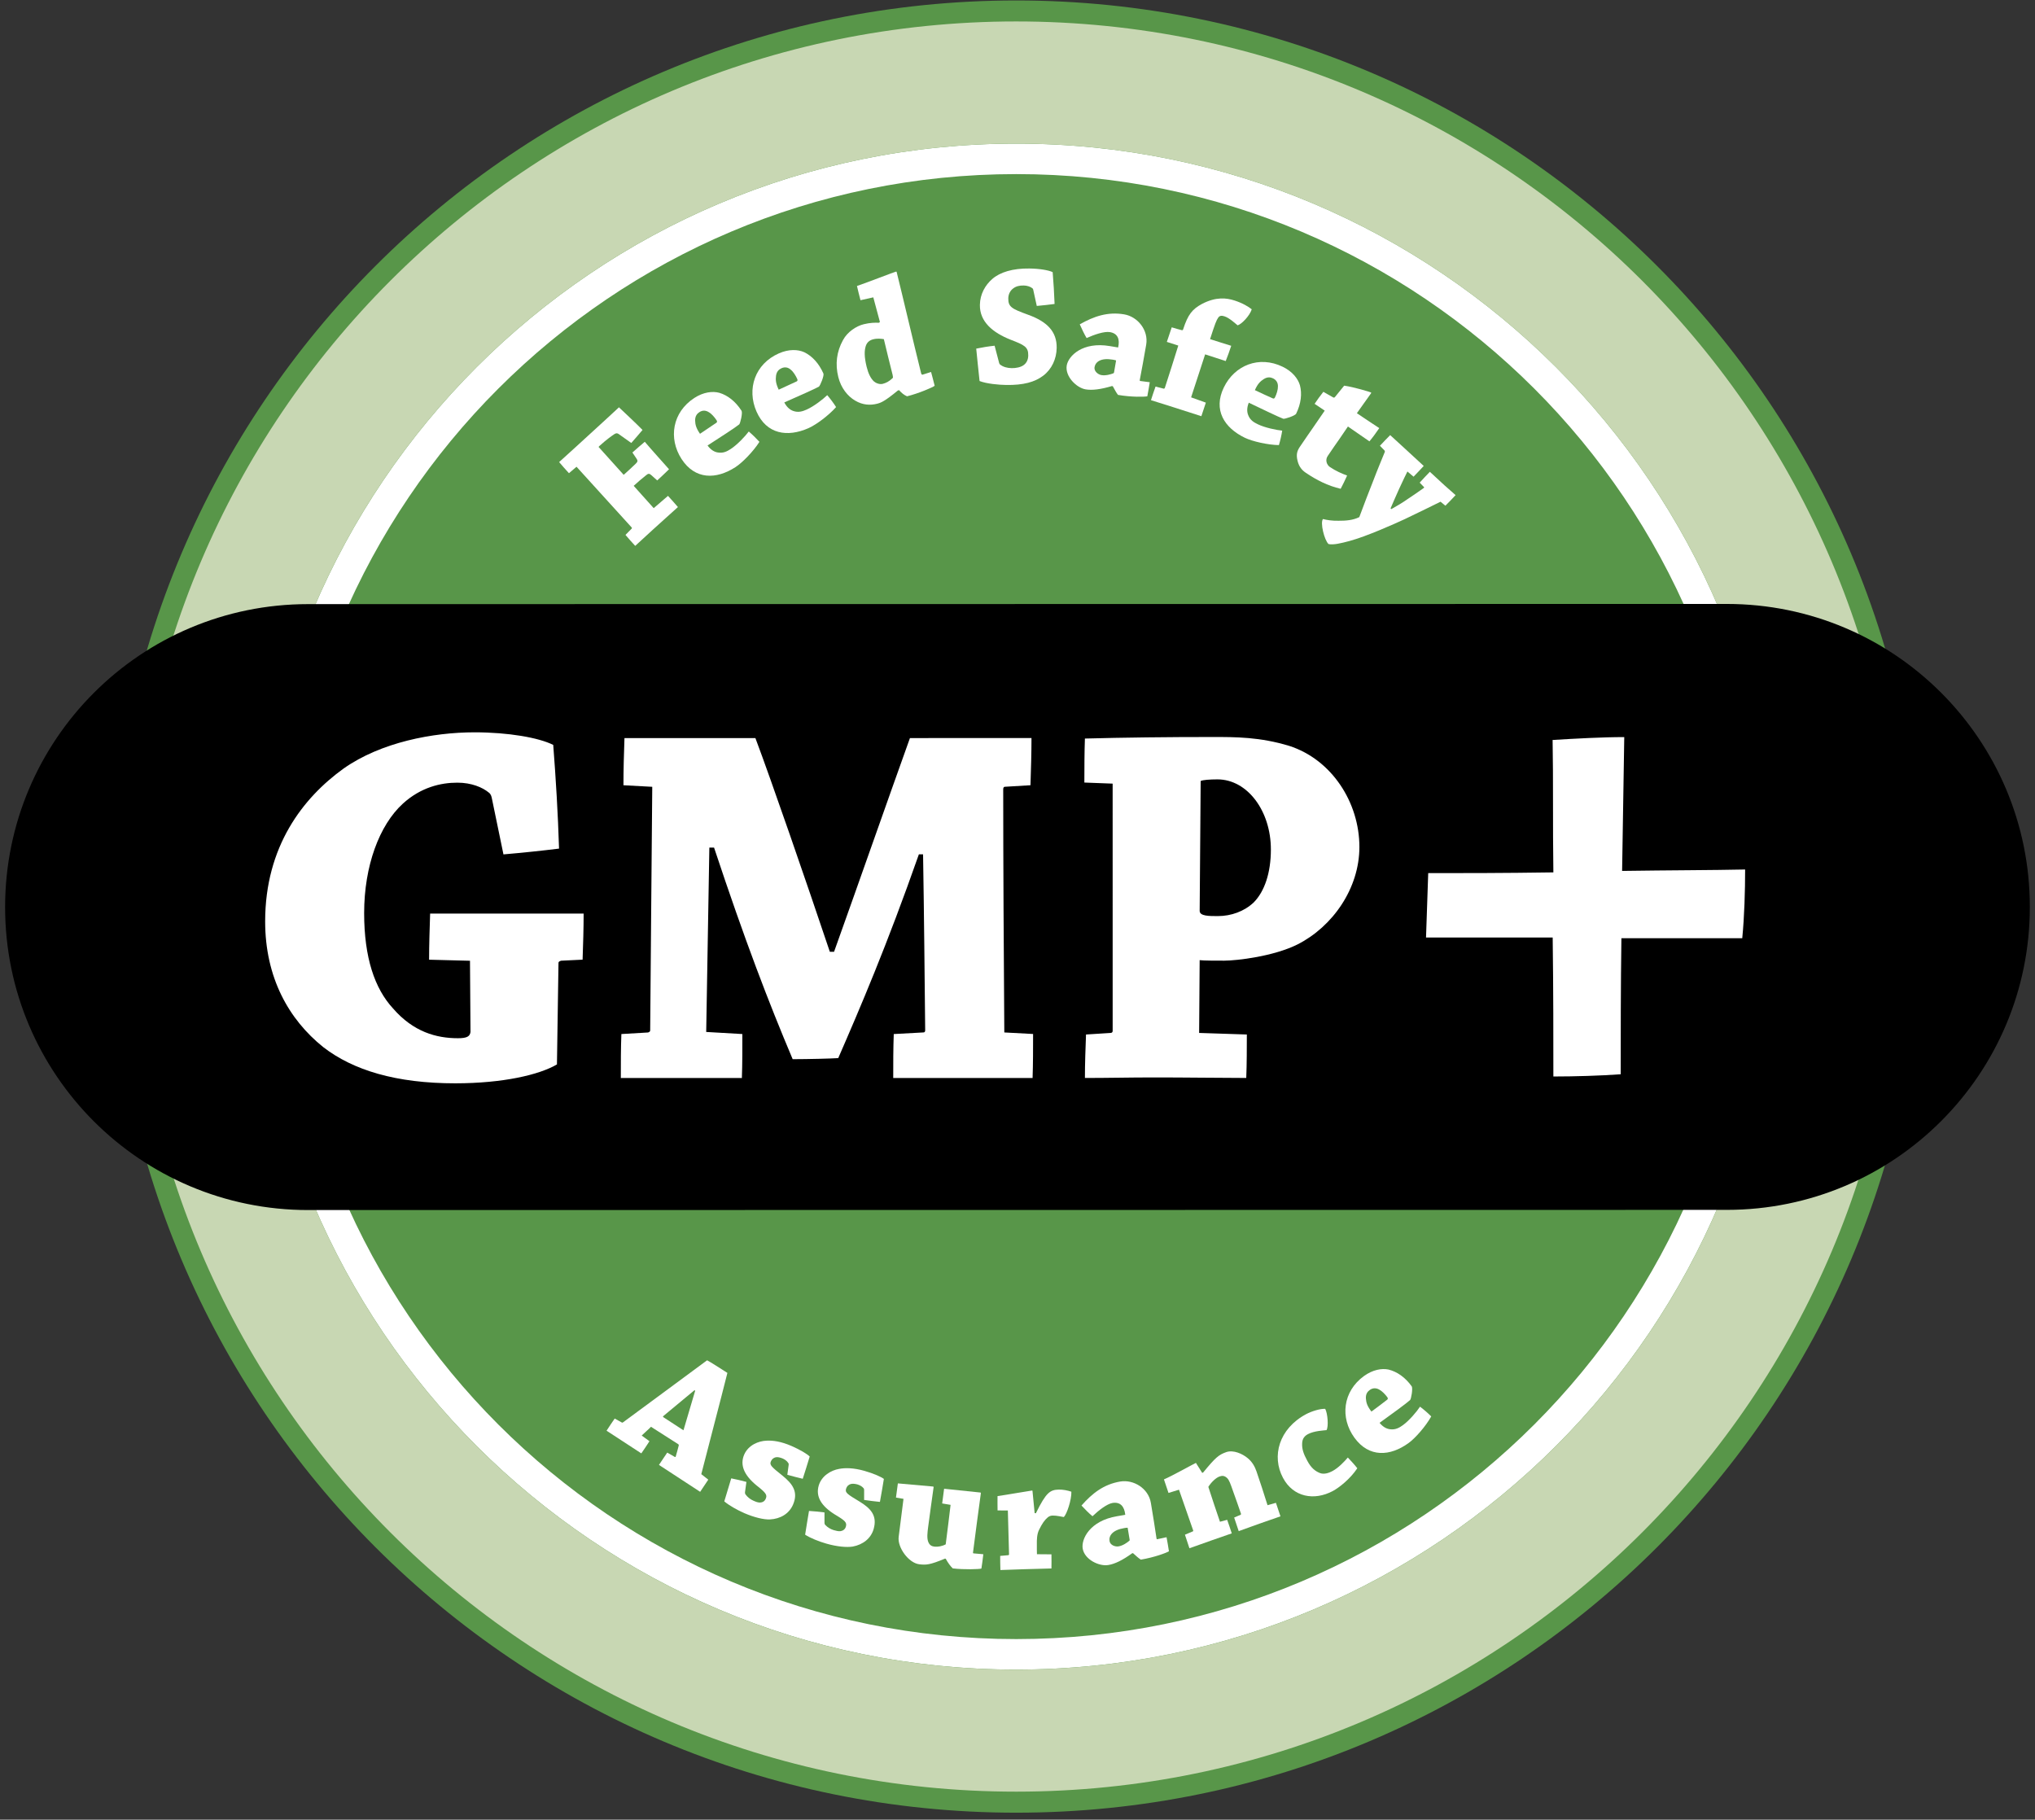 <?xml version="1.0" encoding="UTF-8" standalone="no"?><!DOCTYPE svg PUBLIC "-//W3C//DTD SVG 1.1//EN" "http://www.w3.org/Graphics/SVG/1.1/DTD/svg11.dtd"><svg width="100%" height="100%" viewBox="0 0 104 93" version="1.1" xmlns="http://www.w3.org/2000/svg" xmlns:xlink="http://www.w3.org/1999/xlink" xml:space="preserve" style="fill-rule:evenodd;clip-rule:evenodd;stroke-linejoin:round;stroke-miterlimit:1.414;"><rect x="0" y="0" width="104" height="93" fill="#333333" stroke="none"/><g><path d="M5.627,46.34c0.004,25.574 20.74,46.307 46.313,46.304c25.577,-0.002 46.31,-20.739 46.307,-46.317c-0.003,-25.574 -20.741,-46.306 -46.317,-46.303c-25.574,0.004 -46.305,20.74 -46.303,46.316" style="fill:#589649;fill-rule:nonzero;"/><path d="M51.94,83.771c-20.673,0.003 -37.437,-16.759 -37.438,-37.433c-0.004,-20.675 16.756,-37.437 37.431,-37.44c20.677,-0.003 37.441,16.755 37.442,37.431c0.002,20.675 -16.757,37.439 -37.435,37.442m-0.008,-76.431c-21.536,-0.002 -38.992,17.461 -38.991,38.996c0.003,21.538 17.465,38.998 39,38.994c21.539,-0.003 38.995,-17.465 38.995,-39.002c-0.003,-21.538 -17.466,-38.993 -39.004,-38.988" style="fill:#fff;fill-rule:nonzero;"/><path d="M51.941,85.331c-21.535,0.004 -38.997,-17.456 -39,-38.995c-0.002,-21.535 17.454,-38.997 38.991,-38.996c21.538,-0.004 39.001,17.451 39.004,38.989c0,21.536 -17.456,38.999 -38.995,39.002m-0.01,-84.235c-24.98,0.004 -45.231,20.259 -45.229,45.242c0.002,24.984 20.26,45.234 45.238,45.231c24.986,-0.004 45.235,-20.258 45.233,-45.242c-0.004,-24.982 -20.258,-45.231 -45.242,-45.231" style="fill:#c8d7b3;fill-rule:nonzero;"/><path d="M103.736,46.349c0.003,8.552 -6.93,15.484 -15.484,15.486l-72.505,0.009c-8.552,0 -15.484,-6.929 -15.486,-15.48c0,-8.553 6.932,-15.488 15.48,-15.488l72.509,-0.009c8.553,0.001 15.486,6.931 15.486,15.482" style="fill-rule:nonzero;"/><path d="M25.142,40.828c-0.026,-0.134 -0.054,-0.241 -0.16,-0.32c-0.323,-0.267 -0.884,-0.507 -1.607,-0.507c-0.857,-0.001 -1.873,0.24 -2.784,1.07c-1.205,1.097 -1.981,3.184 -1.981,5.597c0.001,2.274 0.536,3.852 1.474,4.87c1.043,1.205 2.222,1.524 3.317,1.524c0.484,0.002 0.617,-0.106 0.644,-0.32l-0.026,-3.639l-2.09,-0.054c0,-0.724 0.029,-1.636 0.053,-2.357c1.178,0 2.838,0 4.285,0c1.151,0 2.515,-0.001 3.56,0c0,0.722 -0.026,1.605 -0.053,2.355l-1.099,0.053c-0.079,0.026 -0.133,0.054 -0.133,0.107l-0.079,5.195c-0.911,0.532 -2.758,0.963 -5.192,0.965c-3.026,0.002 -5.224,-0.67 -6.749,-1.848c-1.768,-1.417 -2.971,-3.561 -2.971,-6.426c0,-3.828 1.927,-6.316 4.014,-7.818c1.901,-1.336 4.551,-1.846 6.692,-1.847c1.713,0.001 3.266,0.268 4.016,0.643c0.134,1.74 0.242,3.507 0.297,5.3c-0.885,0.11 -1.904,0.216 -2.841,0.296l-0.587,-2.839Z" style="fill:#fff;fill-rule:nonzero;"/><path d="M31.862,40.133c-0.001,-0.75 0.024,-1.66 0.052,-2.41c1.875,-0.002 4.658,-0.001 6.691,-0.001c0.806,2.141 2.6,7.334 3.804,10.921l0.216,0.002c1.284,-3.587 2.782,-7.87 3.878,-10.923c1.875,-0.001 4.421,-0.001 6.212,-0.003c0,0.75 -0.026,1.635 -0.052,2.413l-1.31,0.079c-0.056,0 -0.083,0.052 -0.083,0.132c0,3.803 0.027,8.408 0.056,12.424l1.471,0.079c-0.001,0.697 0,1.526 -0.026,2.248c-0.883,0.002 -2.196,0 -3.214,0.002l-3.908,0c-0.002,-0.724 0.001,-1.553 0.027,-2.247l1.526,-0.083c0.053,0.001 0.081,-0.052 0.08,-0.108c-0.03,-2.808 -0.054,-5.781 -0.108,-8.994l-0.214,-0.001c-1.633,4.658 -3.024,7.898 -4.121,10.416c-0.375,0.025 -1.5,0.053 -2.329,0.055c-1.234,-2.92 -2.436,-6.051 -4.018,-10.815l-0.24,0c-0.054,3.291 -0.108,6.344 -0.161,9.423l1.847,0.107c0.001,0.693 0.003,1.526 -0.024,2.248c-0.94,0 -2.332,0 -3.454,-0.001c-0.963,0.003 -1.846,0.001 -2.732,0.001c0,-0.723 0,-1.554 0.028,-2.248l1.364,-0.08c0.08,-0.028 0.107,-0.055 0.108,-0.107c0.025,-3.829 0.079,-8.673 0.106,-12.449l-1.472,-0.08Z" style="fill:#fff;fill-rule:nonzero;"/><path d="M61.31,46.553c0,0.269 0.479,0.268 0.935,0.267c0.672,-0.001 1.34,-0.239 1.824,-0.695c0.56,-0.563 0.88,-1.525 0.88,-2.704c0.003,-1.981 -1.206,-3.588 -2.729,-3.588c-0.404,0.001 -0.75,0.027 -0.859,0.083l-0.051,6.637Zm-5.893,-6.558c0.002,-0.721 0.002,-1.553 0.028,-2.249c1.927,-0.052 4.285,-0.08 6.505,-0.079c1.204,-0.001 2.437,-0.001 3.934,0.453c2.171,0.696 3.589,2.889 3.589,5.167c0.001,2.115 -1.363,4.066 -3.156,4.978c-1.233,0.618 -3.106,0.83 -3.749,0.833c-0.348,0 -1.071,0.001 -1.258,-0.026l-0.027,3.72l2.438,0.08c-0.002,0.697 0,1.498 -0.03,2.221c-1.337,-0.001 -3.183,-0.029 -4.816,-0.027c-1.151,0.001 -2.383,0.029 -3.429,0.027c-0.001,-0.723 0.03,-1.523 0.056,-2.221l1.257,-0.08c0.08,-0.001 0.106,-0.056 0.105,-0.108l-0.001,-12.634l-1.446,-0.055Z" style="fill:#fff;fill-rule:nonzero;"/><path d="M82.863,47.952c-0.036,2.478 -0.035,4.993 -0.036,6.952c-1.072,0.077 -2.329,0.113 -3.441,0.114c-0.001,-1.888 0.002,-4.365 -0.035,-7.102c-2.479,0.001 -4.845,0.001 -6.473,0c0.038,-1.036 0.074,-2.219 0.112,-3.292c1.517,0.002 3.882,0 6.396,-0.038c-0.035,-2.402 -0.001,-4.806 -0.039,-6.767c1.185,-0.072 2.555,-0.148 3.662,-0.147c-0.034,1.886 -0.073,4.326 -0.11,6.839c2.367,-0.035 4.661,-0.036 6.287,-0.072c0,1.072 -0.037,2.401 -0.147,3.513l-6.176,0Z" style="fill:#fff;fill-rule:nonzero;"/><path d="M35.491,71.052c-0.533,0.44 -1.098,0.914 -1.586,1.316c-0.026,0.027 -0.029,0.045 -0.014,0.056l1.038,0.676c0.174,-0.59 0.393,-1.318 0.599,-2.024l-0.037,-0.024Zm-3.716,1.648c0.019,0.016 0.043,0.011 0.067,-0.007c1.246,-0.912 3.043,-2.251 4.294,-3.17c0.144,0.075 0.484,0.285 1.038,0.644c-0.385,1.542 -0.962,3.706 -1.334,5.175l0.357,0.281c-0.13,0.2 -0.278,0.414 -0.415,0.622c-0.254,-0.165 -0.618,-0.403 -0.895,-0.585c-0.389,-0.252 -0.858,-0.564 -1.21,-0.79c0.141,-0.218 0.285,-0.421 0.423,-0.63l0.38,0.218c0.022,0.014 0.047,0.01 0.054,-0.018c0.036,-0.138 0.124,-0.419 0.153,-0.561c0.011,-0.035 -0.007,-0.056 -0.029,-0.071l-1.388,-0.887c-0.139,0.146 -0.341,0.311 -0.475,0.447l0.396,0.29c-0.13,0.202 -0.272,0.419 -0.416,0.622c-0.298,-0.197 -0.68,-0.44 -1.043,-0.681c-0.256,-0.167 -0.51,-0.332 -0.733,-0.478c0.14,-0.215 0.278,-0.426 0.416,-0.621l0.36,0.2Z" style="fill:#fff;fill-rule:nonzero;"/><path d="M38.074,76.261c-0.002,0.028 -0.005,0.064 0.027,0.118c0.105,0.143 0.25,0.254 0.398,0.317c0.113,0.051 0.221,0.097 0.336,0.098c0.12,-0.004 0.236,-0.053 0.296,-0.19c0.09,-0.204 0.018,-0.304 -0.476,-0.693c-0.643,-0.532 -0.846,-1.048 -0.624,-1.566c0.212,-0.489 0.732,-0.7 1.146,-0.714c0.319,-0.018 0.741,0.039 1.273,0.271c0.448,0.194 0.818,0.421 0.93,0.539c-0.113,0.377 -0.233,0.763 -0.355,1.137c-0.241,-0.056 -0.518,-0.128 -0.788,-0.204l0.066,-0.488c0.006,-0.034 0.011,-0.082 -0.018,-0.113c-0.061,-0.105 -0.181,-0.185 -0.28,-0.229c-0.099,-0.042 -0.242,-0.084 -0.339,-0.069c-0.095,0.016 -0.203,0.066 -0.272,0.221c-0.076,0.181 0.045,0.282 0.6,0.726c0.517,0.42 0.815,0.831 0.532,1.483c-0.2,0.46 -0.643,0.724 -1.182,0.751c-0.314,0.012 -0.79,-0.101 -1.306,-0.322c-0.384,-0.169 -0.788,-0.401 -1.023,-0.601c0.116,-0.396 0.235,-0.79 0.355,-1.176c0.25,0.05 0.517,0.11 0.776,0.181l-0.072,0.523Z" style="fill:#fff;fill-rule:nonzero;"/><path d="M42.136,77.826c0,0.031 0.002,0.065 0.042,0.115c0.121,0.127 0.28,0.218 0.433,0.263c0.124,0.033 0.233,0.065 0.348,0.051c0.118,-0.022 0.227,-0.085 0.27,-0.231c0.058,-0.213 -0.026,-0.301 -0.563,-0.62c-0.711,-0.443 -0.98,-0.926 -0.828,-1.468c0.147,-0.514 0.635,-0.791 1.042,-0.862c0.311,-0.061 0.739,-0.058 1.298,0.1c0.472,0.135 0.864,0.31 0.993,0.412c-0.064,0.386 -0.129,0.786 -0.202,1.174c-0.243,-0.023 -0.53,-0.059 -0.808,-0.1l0.001,-0.49c0.003,-0.038 -0.004,-0.085 -0.032,-0.113c-0.076,-0.096 -0.207,-0.158 -0.31,-0.19c-0.102,-0.028 -0.252,-0.049 -0.344,-0.02c-0.092,0.028 -0.194,0.092 -0.24,0.255c-0.054,0.186 0.08,0.273 0.69,0.64c0.568,0.345 0.918,0.715 0.723,1.401c-0.135,0.479 -0.542,0.801 -1.07,0.9c-0.31,0.049 -0.798,0.005 -1.338,-0.148c-0.404,-0.114 -0.835,-0.291 -1.094,-0.459c0.062,-0.409 0.132,-0.814 0.198,-1.214c0.254,0.018 0.524,0.039 0.791,0.076l0,0.528Z" style="fill:#fff;fill-rule:nonzero;"/><path d="M48.294,79.659c-0.784,0.326 -0.966,0.329 -1.318,0.288c-0.541,-0.067 -1.116,-0.857 -1.049,-1.397c0.084,-0.672 0.177,-1.371 0.247,-1.946l-0.385,-0.065c0.028,-0.239 0.07,-0.493 0.097,-0.725c0.375,0.03 1.681,0.153 1.805,0.161c0.016,0.002 0.025,0.02 0.021,0.038c-0.084,0.619 -0.198,1.395 -0.28,2.041c-0.031,0.257 -0.077,0.565 0.016,0.773c0.083,0.181 0.205,0.206 0.329,0.221c0.143,0.015 0.371,-0.019 0.554,-0.119c0.082,-0.6 0.182,-1.478 0.249,-2.018l-0.43,-0.072c0.029,-0.249 0.073,-0.518 0.099,-0.751c0.339,0.032 1.731,0.179 1.865,0.194c0.008,0.003 0.013,0.029 0.013,0.038c-0.125,0.937 -0.273,1.995 -0.399,3.014c-0.007,0.034 0.001,0.054 0.029,0.057l0.496,0.043c-0.026,0.23 -0.059,0.496 -0.098,0.732c-0.095,0.035 -0.889,0.062 -1.463,-0.008c-0.119,-0.114 -0.23,-0.26 -0.361,-0.494l-0.037,-0.005Z" style="fill:#fff;fill-rule:nonzero;"/><path d="M50.981,77.196c-0.007,-0.242 -0.001,-0.507 -0.002,-0.732c0.401,-0.055 1.715,-0.284 1.77,-0.286c0.008,0 0.016,0.01 0.017,0.024c0.035,0.376 0.073,0.747 0.11,1.131l0.063,0.007c0.524,-1.065 0.723,-1.197 1.17,-1.209c0.214,-0.005 0.457,0.043 0.644,0.108c0.013,0.41 -0.227,1.137 -0.385,1.295c-0.08,-0.009 -0.356,-0.08 -0.572,-0.076c-0.088,0.003 -0.166,0.025 -0.246,0.089c-0.165,0.139 -0.286,0.31 -0.446,0.636c-0.11,0.217 -0.121,0.503 -0.115,0.761c-0.004,0.151 0.003,0.356 0.005,0.49l0.741,0.006c0.005,0.233 0.004,0.491 0,0.722c-0.382,0.011 -0.925,0.025 -1.352,0.037c-0.384,0.01 -0.884,0.034 -1.257,0.043c-0.006,-0.233 -0.013,-0.5 -0.011,-0.722l0.419,-0.037c0.017,-0.003 0.034,-0.02 0.034,-0.036c-0.02,-0.722 -0.041,-1.544 -0.061,-2.247l-0.526,-0.004Z" style="fill:#fff;fill-rule:nonzero;"/><path d="M57.165,79.033c0.228,-0.039 0.438,-0.191 0.557,-0.293c0.015,-0.019 0.009,-0.046 0.008,-0.054c-0.035,-0.213 -0.065,-0.382 -0.101,-0.607c-0.056,0 -0.125,0.01 -0.186,0.022c-0.579,0.096 -0.788,0.385 -0.738,0.665c0.034,0.203 0.285,0.296 0.46,0.267m0.693,0.354c-0.486,0.351 -0.884,0.547 -1.218,0.599c-0.458,0.08 -1.212,-0.272 -1.308,-0.838c-0.082,-0.481 0.357,-1.422 1.755,-1.656c0.184,-0.031 0.336,-0.056 0.42,-0.072c-0.045,-0.435 -0.255,-0.668 -0.652,-0.606c-0.288,0.049 -0.712,0.382 -1.023,0.679c-0.189,-0.155 -0.386,-0.361 -0.562,-0.547c0.547,-0.623 1.136,-1.086 1.981,-1.227c0.676,-0.114 1.441,0.345 1.565,1.093c0.1,0.578 0.229,1.414 0.285,1.796c0.009,0.053 0.011,0.071 0.054,0.056l0.462,-0.099c0.038,0.231 0.093,0.493 0.122,0.719c-0.133,0.081 -0.736,0.309 -1.437,0.427c-0.103,-0.066 -0.243,-0.186 -0.4,-0.332l-0.044,0.008Z" style="fill:#fff;fill-rule:nonzero;"/><path d="M59.717,76.302c-0.079,-0.225 -0.158,-0.482 -0.233,-0.692c0.412,-0.173 1.574,-0.824 1.627,-0.84c0.016,-0.006 0.018,0.003 0.022,0.02c0.105,0.164 0.197,0.319 0.303,0.481l0.046,-0.006c0.641,-0.782 0.802,-0.913 1.188,-1.05c0.363,-0.124 0.824,0.084 1.089,0.304c0.25,0.204 0.375,0.453 0.454,0.68c0.167,0.481 0.396,1.185 0.565,1.73l0.429,-0.122c0.077,0.217 0.162,0.472 0.232,0.691c-0.319,0.115 -0.725,0.255 -1.086,0.378c-0.362,0.129 -0.755,0.274 -1.048,0.378c-0.076,-0.22 -0.158,-0.476 -0.233,-0.694l0.33,-0.142c0.015,-0.005 0.025,-0.03 0.021,-0.047c-0.114,-0.348 -0.286,-0.816 -0.399,-1.136c-0.137,-0.394 -0.206,-0.598 -0.317,-0.699c-0.141,-0.13 -0.259,-0.118 -0.385,-0.074c-0.183,0.064 -0.426,0.298 -0.569,0.53c0.163,0.5 0.426,1.303 0.594,1.783l0.368,-0.099c0.079,0.225 0.166,0.471 0.235,0.692c-0.298,0.104 -0.718,0.251 -1.054,0.367c-0.345,0.12 -0.781,0.282 -1.11,0.394c-0.075,-0.215 -0.155,-0.472 -0.229,-0.692l0.401,-0.17c0.025,-0.006 0.027,-0.027 0.022,-0.043l-0.727,-2.087l-0.536,0.165Z" style="fill:#fff;fill-rule:nonzero;"/><path d="M66.749,72.276c0.285,-0.151 0.723,-0.287 0.977,-0.271c0.128,0.236 0.178,0.918 0.066,1.087c-0.125,0.017 -0.631,0.034 -0.944,0.203c-0.174,0.092 -0.292,0.225 -0.301,0.474c-0.015,0.279 0.066,0.529 0.262,0.888c0.201,0.379 0.416,0.536 0.647,0.628c0.215,0.084 0.47,-0.009 0.636,-0.099c0.305,-0.162 0.604,-0.476 0.79,-0.694c0.165,0.176 0.352,0.376 0.484,0.549c-0.364,0.548 -0.927,0.989 -1.249,1.162c-0.958,0.512 -2.026,0.313 -2.548,-0.67c-0.593,-1.108 -0.211,-2.514 1.18,-3.257" style="fill:#fff;fill-rule:nonzero;"/><path d="M69.805,71.479c0.017,0.21 0.064,0.382 0.283,0.665c0.25,-0.183 0.602,-0.447 0.804,-0.607c0.043,-0.033 0.043,-0.076 0.009,-0.126c-0.11,-0.153 -0.283,-0.326 -0.417,-0.393c-0.151,-0.086 -0.325,-0.093 -0.482,0.022c-0.116,0.084 -0.212,0.207 -0.197,0.439m-0.1,-1.151c0.449,-0.325 0.908,-0.405 1.257,-0.332c0.431,0.107 0.847,0.389 1.185,0.858c0.067,0.108 -0.03,0.656 -0.084,0.7c-0.178,0.165 -0.914,0.701 -1.559,1.165c0.19,0.231 0.38,0.31 0.538,0.328c0.282,0.037 0.481,-0.084 0.66,-0.214c0.316,-0.229 0.704,-0.686 0.869,-0.94c0.194,0.146 0.414,0.337 0.573,0.498c-0.277,0.499 -0.808,1.106 -1.153,1.357c-0.951,0.69 -2.026,0.757 -2.772,-0.268c-0.744,-1.025 -0.595,-2.366 0.486,-3.152" style="fill:#fff;fill-rule:nonzero;"/><path d="M29.077,24.184c-0.167,-0.185 -0.35,-0.382 -0.502,-0.568c0.243,-0.222 0.587,-0.533 0.869,-0.789c0.2,-0.181 1.394,-1.278 1.54,-1.41c0.27,-0.246 0.494,-0.463 0.648,-0.6c0.402,0.382 0.809,0.757 1.205,1.157c-0.166,0.2 -0.375,0.436 -0.575,0.666l-0.639,-0.454c-0.067,-0.049 -0.132,-0.063 -0.233,0.007c-0.106,0.072 -0.355,0.237 -0.751,0.595c-0.018,0.017 -0.038,0.037 -0.048,0.055l1.283,1.425c0.22,-0.196 0.417,-0.377 0.616,-0.57c0.116,-0.107 0.103,-0.165 0.037,-0.262l-0.208,-0.309c0.213,-0.19 0.424,-0.371 0.633,-0.548c0.197,0.23 0.414,0.48 0.628,0.718c0.223,0.244 0.433,0.489 0.611,0.686c-0.192,0.186 -0.389,0.378 -0.603,0.571l-0.307,-0.274c-0.092,-0.088 -0.16,-0.083 -0.266,0.012c-0.217,0.172 -0.422,0.346 -0.63,0.538l1.023,1.141l0.73,-0.628c0.168,0.186 0.349,0.382 0.508,0.572c-0.363,0.331 -0.864,0.773 -1.278,1.153c-0.311,0.28 -0.636,0.587 -0.905,0.831c-0.163,-0.175 -0.349,-0.384 -0.497,-0.561l0.319,-0.324c0.013,-0.012 0.014,-0.036 0.001,-0.052l-2.822,-3.107l-0.387,0.329Z" style="fill:#fff;fill-rule:nonzero;"/><path d="M35.525,21.492c0.007,0.209 0.047,0.385 0.249,0.679c0.26,-0.171 0.622,-0.416 0.834,-0.562c0.045,-0.03 0.049,-0.075 0.014,-0.128c-0.101,-0.157 -0.261,-0.338 -0.393,-0.411c-0.149,-0.098 -0.319,-0.115 -0.483,-0.008c-0.12,0.078 -0.223,0.196 -0.221,0.43m-0.038,-1.154c0.464,-0.301 0.929,-0.356 1.276,-0.262c0.424,0.127 0.822,0.433 1.135,0.919c0.062,0.11 -0.065,0.649 -0.121,0.696c-0.187,0.154 -0.95,0.648 -1.617,1.078c0.174,0.236 0.362,0.331 0.515,0.355c0.282,0.053 0.483,-0.055 0.671,-0.177c0.33,-0.214 0.738,-0.648 0.921,-0.894c0.185,0.158 0.393,0.362 0.544,0.529c-0.306,0.484 -0.867,1.061 -1.225,1.293c-0.989,0.639 -2.065,0.646 -2.755,-0.416c-0.686,-1.063 -0.465,-2.396 0.656,-3.121" style="fill:#fff;fill-rule:nonzero;"/><path d="M39.659,19.206c-0.026,0.205 -0.015,0.387 0.137,0.71c0.285,-0.128 0.682,-0.313 0.916,-0.422c0.047,-0.021 0.058,-0.067 0.033,-0.121c-0.077,-0.175 -0.206,-0.379 -0.327,-0.473c-0.128,-0.12 -0.294,-0.161 -0.473,-0.083c-0.131,0.059 -0.253,0.159 -0.286,0.389m0.147,-1.146c0.505,-0.224 0.972,-0.205 1.299,-0.057c0.397,0.194 0.745,0.561 0.978,1.091c0.041,0.116 -0.172,0.627 -0.231,0.665c-0.211,0.12 -1.044,0.49 -1.77,0.809c0.137,0.261 0.305,0.382 0.455,0.435c0.266,0.096 0.486,0.019 0.69,-0.071c0.358,-0.159 0.831,-0.522 1.049,-0.736c0.158,0.182 0.332,0.417 0.453,0.609c-0.377,0.427 -1.024,0.908 -1.414,1.079c-1.075,0.474 -2.141,0.311 -2.652,-0.847c-0.51,-1.158 -0.08,-2.439 1.143,-2.977" style="fill:#fff;fill-rule:nonzero;"/><path d="M45.17,17.334c-0.135,-0.023 -0.34,-0.047 -0.548,0.008c-0.166,0.041 -0.313,0.144 -0.376,0.341c-0.075,0.238 -0.083,0.544 0.044,1.065c0.086,0.343 0.202,0.584 0.369,0.743c0.096,0.087 0.292,0.167 0.447,0.128c0.172,-0.044 0.32,-0.113 0.513,-0.295c0.023,-0.024 0.02,-0.069 -0.001,-0.163c-0.142,-0.564 -0.315,-1.262 -0.448,-1.827m0.717,2.623c-0.679,0.557 -0.862,0.627 -1.07,0.679c-0.336,0.084 -0.727,0.071 -1.116,-0.163c-0.376,-0.218 -0.72,-0.639 -0.859,-1.202c-0.166,-0.665 -0.085,-1.299 0.238,-1.886c0.225,-0.424 0.682,-0.722 1.063,-0.814c0.312,-0.08 0.596,-0.085 0.771,-0.074l0.055,-0.04c-0.103,-0.391 -0.223,-0.827 -0.338,-1.26l-0.655,0.146c-0.067,-0.24 -0.123,-0.492 -0.18,-0.726c0.5,-0.171 1.9,-0.713 1.993,-0.735c0.011,-0.002 0.029,-0.001 0.035,0.019c0.344,1.384 0.857,3.596 1.25,5.173c0.012,0.051 0.039,0.081 0.073,0.075l0.436,-0.138c0.061,0.214 0.127,0.484 0.184,0.706c-0.108,0.085 -0.822,0.39 -1.411,0.537c-0.152,-0.062 -0.28,-0.17 -0.407,-0.313l-0.062,0.016Z" style="fill:#fff;fill-rule:nonzero;"/><path d="M51.063,18.557c0.01,0.024 0.028,0.071 0.053,0.078c0.15,0.12 0.365,0.177 0.589,0.18c0.211,0.004 0.472,-0.044 0.624,-0.166c0.136,-0.105 0.217,-0.267 0.22,-0.479c0.01,-0.447 -0.212,-0.54 -0.903,-0.809c-0.895,-0.354 -1.583,-0.908 -1.568,-1.781c0.009,-0.552 0.275,-1.01 0.628,-1.318c0.398,-0.35 1.052,-0.552 1.906,-0.539c0.509,0.006 0.979,0.085 1.185,0.186c0.044,0.537 0.079,1.091 0.098,1.626c-0.269,0.04 -0.598,0.07 -0.91,0.101l-0.182,-0.832c-0.01,-0.036 -0.019,-0.054 -0.039,-0.069c-0.102,-0.084 -0.272,-0.141 -0.449,-0.144c-0.213,-0.003 -0.392,0.038 -0.536,0.151c-0.121,0.088 -0.245,0.256 -0.25,0.503c-0.008,0.448 0.187,0.539 1.009,0.84c0.975,0.352 1.477,0.859 1.464,1.698c-0.009,0.561 -0.25,1.084 -0.683,1.414c-0.431,0.332 -1.024,0.492 -1.898,0.478c-0.376,-0.005 -0.997,-0.06 -1.36,-0.201c-0.062,-0.559 -0.115,-1.113 -0.171,-1.656c0.288,-0.061 0.635,-0.117 0.94,-0.149l0.233,0.888Z" style="fill:#fff;fill-rule:nonzero;"/><path d="M56.286,19.17c0.229,0.038 0.476,-0.037 0.622,-0.094c0.022,-0.016 0.025,-0.041 0.027,-0.05c0.035,-0.21 0.065,-0.377 0.104,-0.606c-0.053,-0.018 -0.121,-0.03 -0.182,-0.04c-0.582,-0.099 -0.872,0.105 -0.92,0.386c-0.033,0.203 0.174,0.373 0.349,0.404m0.537,0.562c-0.572,0.17 -1.013,0.225 -1.347,0.167c-0.458,-0.079 -1.055,-0.659 -0.96,-1.221c0.083,-0.483 0.805,-1.228 2.203,-0.99c0.185,0.031 0.335,0.055 0.424,0.071c0.098,-0.426 -0.022,-0.718 -0.418,-0.785c-0.291,-0.049 -0.8,0.127 -1.193,0.303c-0.126,-0.21 -0.244,-0.466 -0.35,-0.701c0.721,-0.409 1.43,-0.653 2.273,-0.509c0.68,0.116 1.248,0.802 1.122,1.549c-0.1,0.581 -0.251,1.412 -0.325,1.787c-0.007,0.054 -0.008,0.073 0.036,0.071l0.471,0.061c-0.04,0.229 -0.078,0.493 -0.125,0.72c-0.149,0.029 -0.794,0.048 -1.497,-0.072c-0.076,-0.096 -0.167,-0.255 -0.268,-0.445l-0.046,-0.006Z" style="fill:#fff;fill-rule:nonzero;"/><path d="M61.626,20.578c-0.072,0.232 -0.159,0.466 -0.23,0.693c-0.418,-0.134 -0.988,-0.315 -1.461,-0.469c-0.349,-0.112 -0.783,-0.245 -1.114,-0.35c0.078,-0.241 0.15,-0.468 0.234,-0.695l0.422,0.108c0.019,-0.003 0.043,-0.013 0.05,-0.032c0.219,-0.676 0.475,-1.474 0.69,-2.172c-0.143,-0.045 -0.381,-0.122 -0.585,-0.187c0.084,-0.258 0.175,-0.516 0.25,-0.745c0.163,0.051 0.37,0.109 0.515,0.146c0.036,0.005 0.057,-0.001 0.071,-0.052c0.243,-0.746 0.461,-1.021 0.962,-1.291c0.721,-0.374 1.253,-0.306 1.667,-0.172c0.405,0.131 0.713,0.315 0.874,0.449c-0.101,0.325 -0.517,0.763 -0.722,0.818c-0.068,-0.051 -0.412,-0.377 -0.666,-0.458c-0.135,-0.044 -0.238,-0.049 -0.319,0.056c-0.102,0.146 -0.163,0.303 -0.423,1.108c0.364,0.12 0.765,0.238 1.081,0.34c-0.078,0.245 -0.185,0.539 -0.281,0.78c-0.287,-0.094 -0.729,-0.234 -1.052,-0.342c-0.191,0.597 -0.514,1.567 -0.717,2.197l0.754,0.27Z" style="fill:#fff;fill-rule:nonzero;"/><path d="M64.584,19.375c-0.175,0.113 -0.307,0.237 -0.453,0.564c0.279,0.136 0.679,0.316 0.915,0.421c0.048,0.023 0.087,0.006 0.114,-0.053c0.084,-0.168 0.154,-0.403 0.149,-0.552c0.007,-0.176 -0.07,-0.33 -0.247,-0.417c-0.128,-0.06 -0.284,-0.087 -0.478,0.037m0.966,-0.632c0.496,0.239 0.786,0.606 0.885,0.951c0.111,0.429 0.059,0.928 -0.195,1.451c-0.061,0.108 -0.59,0.278 -0.657,0.257c-0.227,-0.083 -1.046,-0.478 -1.763,-0.821c-0.111,0.273 -0.09,0.48 -0.034,0.625c0.098,0.268 0.3,0.385 0.502,0.48c0.352,0.171 0.938,0.294 1.24,0.323c-0.037,0.24 -0.102,0.52 -0.169,0.739c-0.569,-0.009 -1.354,-0.189 -1.739,-0.374c-1.059,-0.511 -1.628,-1.429 -1.077,-2.569c0.549,-1.139 1.802,-1.645 3.007,-1.062" style="fill:#fff;fill-rule:nonzero;"/><path d="M66.314,23.558c-0.094,-0.366 -0.003,-0.551 0.139,-0.755c0.279,-0.415 0.526,-0.767 0.586,-0.853c0.105,-0.156 0.616,-0.895 0.662,-0.963c-0.126,-0.084 -0.339,-0.228 -0.517,-0.348c0.139,-0.211 0.292,-0.416 0.448,-0.614c0.152,0.093 0.351,0.197 0.505,0.288c0.021,0.015 0.067,0.013 0.09,-0.025c0.15,-0.189 0.332,-0.41 0.468,-0.577c0.501,0.07 1.347,0.329 1.369,0.346c0.015,0.009 0.018,0.021 0.003,0.046c-0.119,0.157 -0.58,0.822 -0.723,1.016c0.376,0.256 0.794,0.529 1.144,0.762c-0.148,0.216 -0.327,0.47 -0.503,0.676c-0.308,-0.212 -0.761,-0.527 -1.098,-0.758c-0.043,0.06 -0.143,0.207 -0.417,0.612c-0.214,0.299 -0.391,0.564 -0.618,0.897c-0.138,0.206 -0.048,0.451 0.114,0.561c0.295,0.2 0.611,0.339 0.879,0.435c-0.096,0.223 -0.221,0.47 -0.329,0.678c-0.653,-0.151 -1.237,-0.449 -1.781,-0.818c-0.193,-0.128 -0.35,-0.312 -0.421,-0.606" style="fill:#fff;fill-rule:nonzero;"/><path d="M73.62,25.642c-0.311,0.155 -1.194,0.586 -1.836,0.893c-0.552,0.257 -1.96,0.883 -2.818,1.115c-0.417,0.111 -0.824,0.212 -1.071,0.155c-0.216,-0.2 -0.437,-1.108 -0.282,-1.278c0.197,0.052 0.472,0.095 0.793,0.088c0.371,0.002 0.736,-0.024 1.062,-0.186c0.257,-0.686 0.456,-1.216 0.718,-1.872c0.213,-0.564 0.44,-1.097 0.589,-1.468c0.006,-0.02 -0.01,-0.043 -0.015,-0.063l-0.238,-0.243c0.168,-0.184 0.361,-0.38 0.524,-0.545c0.21,0.192 0.512,0.472 0.776,0.711c0.304,0.279 0.655,0.603 0.939,0.865c-0.157,0.167 -0.352,0.378 -0.52,0.549l-0.314,-0.265c-0.089,0.175 -0.222,0.451 -0.419,0.877c-0.15,0.322 -0.276,0.632 -0.443,1.009l0.04,0.036c0.277,-0.157 0.561,-0.319 0.836,-0.515c0.258,-0.175 0.504,-0.335 0.824,-0.566c0.023,-0.025 0.023,-0.036 0,-0.055l-0.211,-0.217c0.17,-0.186 0.363,-0.395 0.52,-0.554c0.225,0.207 0.52,0.477 0.747,0.69c0.185,0.168 0.41,0.359 0.568,0.502c-0.158,0.174 -0.351,0.37 -0.521,0.541l-0.248,-0.204Z" style="fill:#fff;fill-rule:nonzero;"/></g></svg>